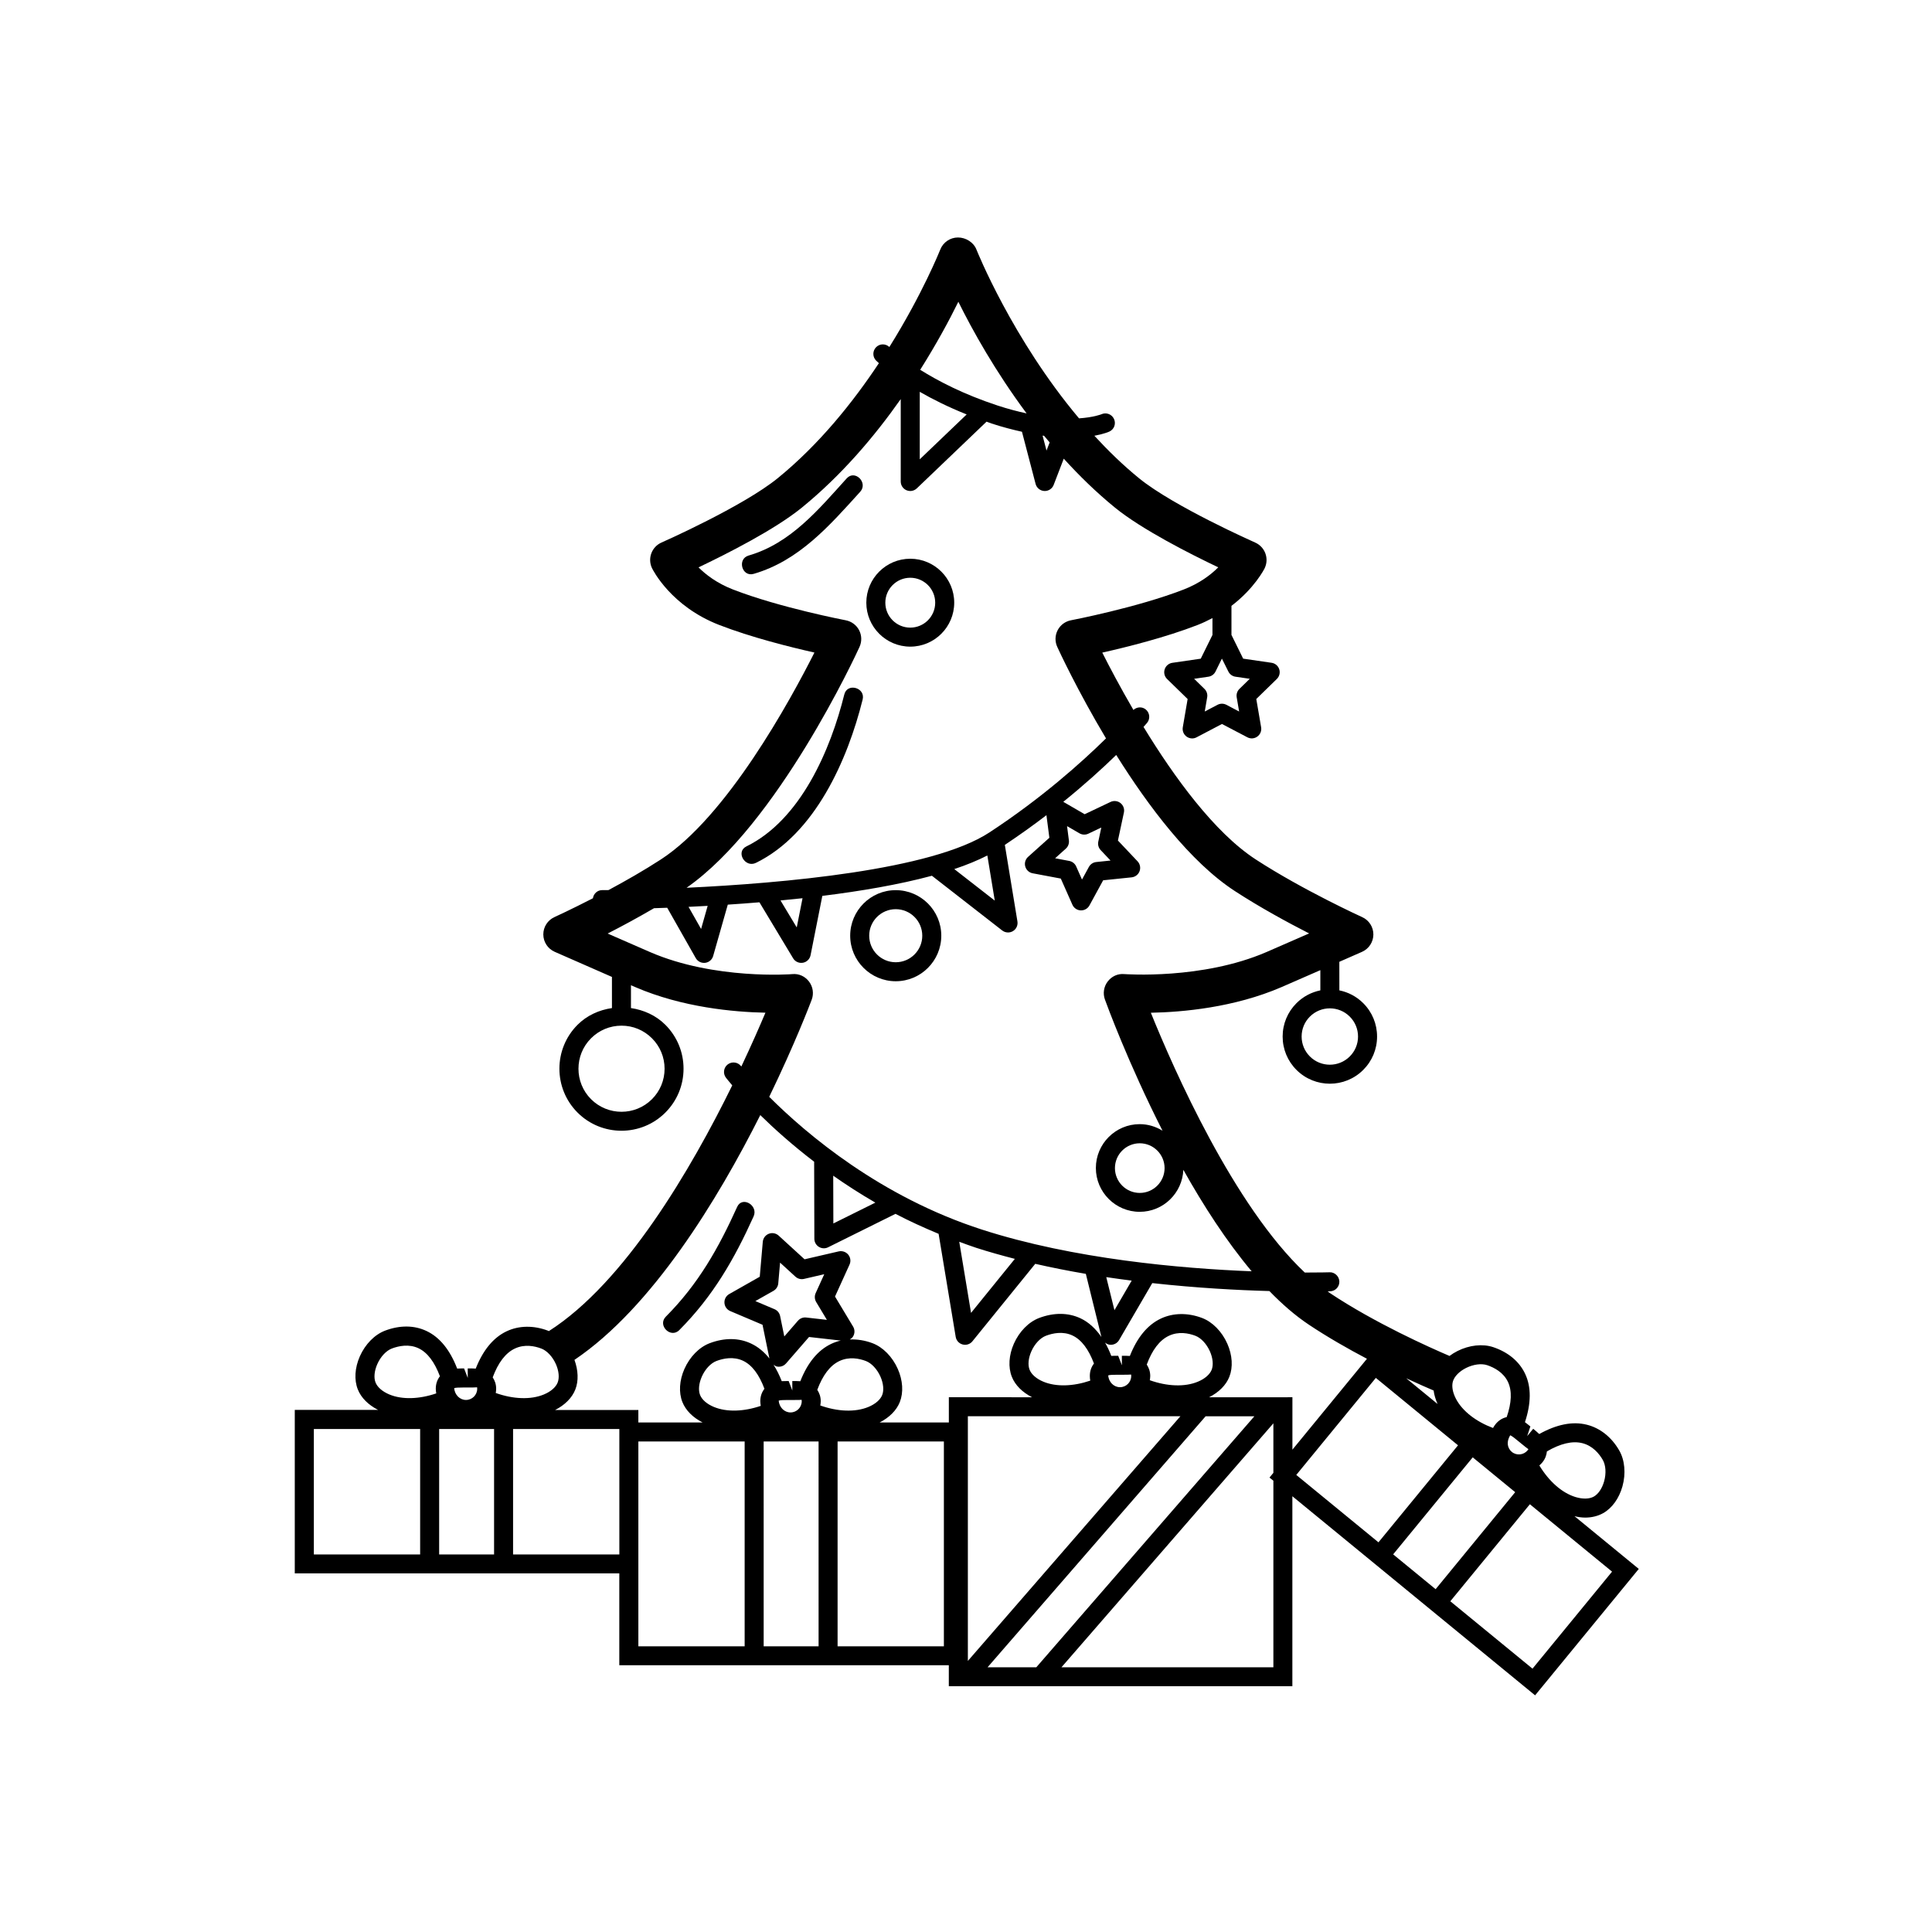 <?xml version="1.0" encoding="UTF-8"?>
<!-- Uploaded to: SVG Repo, www.svgrepo.com, Generator: SVG Repo Mixer Tools -->
<svg fill="#000000" width="800px" height="800px" version="1.1" viewBox="144 144 512 512" xmlns="http://www.w3.org/2000/svg">
 <g>
  <path d="m339.36 463.83c-4.984 11.02-10.289 20.434-18.902 29.094-2.293 2.301 1.27 5.871 3.562 3.566 8.902-8.953 14.531-18.695 19.688-30.117 1.332-2.934-3.012-5.496-4.348-2.543z"/>
  <path d="m367.75 328.03c-3.633 14.629-11.539 33.211-25.953 40.281-2.91 1.426-0.359 5.773 2.543 4.352 15.66-7.672 24.305-27.328 28.27-43.289 0.777-3.156-4.078-4.496-4.859-1.344z"/>
  <path d="m368.39 270.77c-7.445 8.219-14.828 17.215-25.996 20.453-3.109 0.902-1.785 5.762 1.34 4.856 12.07-3.5 20.148-12.844 28.223-21.75 2.172-2.394-1.383-5.965-3.566-3.559z"/>
  <path d="m385.23 292.07c-6.422 0-11.648 5.223-11.648 11.648 0 6.422 5.223 11.648 11.648 11.648 6.422 0 11.648-5.223 11.648-11.648 0-6.426-5.227-11.648-11.648-11.648zm0 18.258c-3.648 0-6.609-2.961-6.609-6.609 0-3.648 2.961-6.609 6.609-6.609 3.648 0 6.609 2.961 6.609 6.609 0 3.644-2.965 6.609-6.609 6.609z"/>
  <path d="m381.38 404.04c6.656 0 12.07-5.414 12.07-12.07s-5.414-12.07-12.07-12.07-12.07 5.414-12.07 12.07 5.422 12.07 12.07 12.07zm0-19.098c3.879 0 7.031 3.152 7.031 7.031 0 3.879-3.152 7.031-7.031 7.031-3.879 0-7.031-3.152-7.031-7.031-0.004-3.879 3.156-7.031 7.031-7.031z"/>
  <path d="m564.05 546.18c1.758 0 3.387-0.395 4.777-1.164 2.383-1.328 4.254-3.926 5.144-7.129 0.938-3.391 0.621-6.949-0.863-9.512-2.019-3.508-5.059-5.926-8.555-6.805-3.824-0.969-8.082-0.074-12.637 2.465-0.508-0.484-1.047-0.945-1.598-1.395l-1.598 1.949 0.848-2.562c-0.473-0.387-0.953-0.777-1.441-1.133 1.652-4.988 1.715-9.324 0.035-12.852-1.551-3.258-4.465-5.688-8.422-7.027-2.812-0.945-6.352-0.562-9.496 1.02-0.754 0.383-1.461 0.82-2.106 1.305-5.273-2.254-19.781-8.723-31.738-16.691-0.188-0.125-0.371-0.293-0.559-0.422 0.379-0.012 0.641-0.016 0.672-0.02 1.391-0.051 2.481-1.215 2.43-2.606-0.047-1.391-1.293-2.519-2.606-2.43-0.109 0-2.5 0.074-6.551 0.07-18.793-17.699-34.688-53.727-40.797-68.852 8.359-0.156 22.07-1.367 34.641-6.801 2.223-0.961 6.289-2.742 10.277-4.488v5.359c-2.316 0.473-4.527 1.598-6.324 3.391-2.363 2.363-3.668 5.5-3.668 8.844s1.305 6.484 3.668 8.844c2.438 2.438 5.644 3.656 8.844 3.656 3.199 0 6.402-1.219 8.844-3.656 2.363-2.363 3.668-5.5 3.668-8.844 0-3.34-1.301-6.484-3.668-8.844-1.793-1.793-4.004-2.918-6.324-3.391l-0.008-7.57c3.426-1.5 6.012-2.641 6.012-2.641 1.82-0.801 2.996-2.602 3.008-4.586 0.012-1.988-1.148-3.793-2.957-4.613-0.156-0.07-15.668-7.133-28.203-15.281-11.012-7.16-21.719-21.957-29.754-35.129 0.523-0.59 0.84-0.953 0.918-1.043 0.902-1.059 0.77-2.648-0.289-3.551-0.969-0.828-2.379-0.75-3.305 0.098-3.492-5.996-6.34-11.395-8.254-15.195 6.519-1.465 16.812-4.039 25.266-7.324 1.422-0.555 2.707-1.18 3.934-1.828v4.473l-3.102 6.289-7.523 1.094c-0.945 0.137-1.738 0.801-2.035 1.715-0.297 0.91-0.051 1.91 0.637 2.578l5.445 5.305-1.285 7.492c-0.16 0.945 0.227 1.898 1.004 2.465 0.438 0.316 0.957 0.484 1.48 0.484 0.402 0 0.805-0.098 1.168-0.293l6.731-3.535 6.727 3.527c0.848 0.449 1.879 0.371 2.648-0.191 0.777-0.562 1.164-1.516 1.004-2.465l-1.285-7.492 5.445-5.305c0.684-0.672 0.934-1.672 0.637-2.578-0.297-0.91-1.082-1.578-2.035-1.715l-7.523-1.094-3.102-6.289v-7.699c6.098-4.656 8.656-9.68 8.797-9.969 0.594-1.234 0.664-2.648 0.191-3.934s-1.445-2.316-2.695-2.871c-0.211-0.098-21.574-9.551-30.781-17.043-4.266-3.473-8.188-7.301-11.84-11.262 2.535-0.465 3.863-1.062 4.012-1.133 1.246-0.594 1.77-2.074 1.184-3.332-0.586-1.254-2.07-1.809-3.336-1.23-0.039 0.016-2.035 0.816-5.926 1.082-17.715-21.059-27.07-44.438-27.188-44.734-0.754-1.93-2.82-3.199-4.891-3.199-2.07 0-3.934 1.27-4.691 3.199-0.082 0.207-4.684 11.723-13.492 25.824-0.988-0.934-2.539-0.926-3.508 0.047-0.977 0.984-0.984 2.574 0 3.559 0.055 0.055 0.328 0.312 0.734 0.68-6.863 10.34-15.816 21.531-26.828 30.492-9.199 7.481-30.57 16.953-30.789 17.043-1.254 0.551-2.223 1.586-2.695 2.871s-0.402 2.707 0.191 3.934c0.203 0.406 4.984 10.055 17.77 15.023 8.453 3.285 18.746 5.859 25.266 7.324-6.438 12.766-23.18 43.449-40.684 54.824-4.535 2.949-9.445 5.742-13.891 8.125-1.004 0.012-1.617 0.012-1.684 0.012-1.266 0-2.262 0.945-2.445 2.156-5.836 3.004-10.105 4.953-10.188 4.988-1.809 0.82-2.969 2.625-2.957 4.613 0.012 1.988 1.188 3.785 3.008 4.586 0 0 8.504 3.738 15.18 6.66v8.254c-3.379 0.492-6.625 1.941-9.113 4.43-6.414 6.414-6.414 16.848 0 23.266 3.211 3.211 7.422 4.812 11.633 4.812 4.211 0 8.422-1.602 11.633-4.812 3.109-3.109 4.82-7.238 4.82-11.633 0-4.394-1.715-8.523-4.82-11.633-2.488-2.488-5.727-3.934-9.113-4.43v-6.055c0.406 0.176 0.781 0.336 1.109 0.484 12.516 5.41 26.164 6.629 34.527 6.797-1.547 3.672-3.719 8.613-6.387 14.262-0.016-0.02-0.082-0.102-0.086-0.105-0.852-1.094-2.43-1.289-3.535-0.438-1.098 0.852-1.293 2.434-0.441 3.531 0.137 0.172 0.711 0.902 1.656 2.004-10.883 22.172-28.457 52.285-48.613 65.133-0.082-0.035-0.156-0.098-0.242-0.125-3.789-1.43-7.672-1.375-10.926 0.16-3.566 1.676-6.293 5.059-8.203 9.898-0.699-0.051-1.41-0.066-2.121-0.047l0.012 2.519-0.977-2.519c-0.605 0-1.219 0.004-1.832 0.039-1.883-4.902-4.59-8.297-8.125-9.961-3.266-1.543-7.062-1.57-10.969-0.098-2.766 1.047-5.269 3.586-6.695 6.805-1.344 3.043-1.547 6.238-0.543 8.77 0.887 2.242 2.797 4.117 5.367 5.43h-22.07v43.328h86.004v24.34h87.324v5.562h91.043v-50.344l19.609 16.082 19.043 15.625 25.676 21.055 27.477-33.5-17.039-13.977c0.953 0.23 1.895 0.371 2.793 0.371zm-62.348-132.77c1.41 1.41 2.191 3.285 2.191 5.281 0 1.996-0.777 3.875-2.191 5.281-2.91 2.91-7.648 2.918-10.566 0-1.41-1.41-2.191-3.285-2.191-5.281 0-1.996 0.777-3.871 2.191-5.281 1.457-1.457 3.367-2.188 5.281-2.188 1.914 0 3.828 0.73 5.285 2.188zm51.031 118.15c0.77-0.941 1.109-1.926 1.211-2.922 3.57-2.082 6.731-2.848 9.383-2.188 2.769 0.699 4.473 2.797 5.422 4.434 0.805 1.402 0.945 3.566 0.367 5.656-0.523 1.883-1.547 3.402-2.734 4.066-1.168 0.66-2.926 0.707-4.828 0.133-3.621-1.09-7.098-4.211-9.609-8.379 0.266-0.254 0.547-0.508 0.789-0.801zm-6.375-5.648 0.77 0.629c0.699 0.57 1.762 1.438 1.914 1.5 0 0-0.039 0.105-0.215 0.316-1.039 1.258-2.91 1.449-4.176 0.414-0.613-0.504-0.992-1.215-1.074-2-0.074-0.789 0.156-1.562 0.629-2.398 0.406 0.094 1.457 0.961 2.152 1.539zm-17.301-15.902c0.418-1.301 1.707-2.602 3.457-3.481 1.941-0.973 4.086-1.254 5.613-0.742 1.84 0.625 4.289 1.891 5.488 4.418 1.125 2.367 0.988 5.527-0.324 9.34-1.082 0.246-2.086 0.816-2.941 1.859-0.266 0.324-0.48 0.676-0.684 1.027-4.434-1.664-8.051-4.402-9.789-7.664-0.93-1.746-1.227-3.481-0.82-4.758zm-5.129 2.492c0.141 1.168 0.516 2.367 1.039 3.566l-8.316-6.82c3.035 1.414 5.551 2.512 7.277 3.254zm-54.402-190.54c0.367 0.742 1.074 1.258 1.895 1.375l3.777 0.551-2.734 2.672c-0.594 0.578-0.863 1.41-0.727 2.227l0.645 3.769-3.379-1.777c-0.734-0.387-1.605-0.387-2.344 0l-3.387 1.777 0.645-3.769c0.141-0.816-0.133-1.652-0.727-2.227l-2.734-2.672 3.777-0.551c0.82-0.117 1.531-0.637 1.895-1.375l1.691-3.426zm-48.832-62.469c0.48 0.586 0.977 1.168 1.473 1.754l-0.832 2.16-1.039-3.965c0.137 0.016 0.266 0.031 0.398 0.051zm-22.719-35.52c3.734 7.566 9.812 18.461 18.086 29.582-2.379-0.523-4.898-1.168-7.723-2.098-9.02-2.969-15.758-6.508-20.477-9.461 4.316-6.832 7.707-13.129 10.113-18.023zm-10.23 23.863c3.371 1.945 7.5 4.016 12.434 5.992l-12.434 11.895zm-15.961 67.594c0.641-1.406 0.605-3.031-0.105-4.41-0.711-1.375-2.016-2.344-3.535-2.637-0.172-0.031-17.562-3.371-29.906-8.168-4.203-1.633-7.16-3.894-9.125-5.859 7.422-3.531 20.207-9.996 27.348-15.805 10.57-8.602 19.312-18.93 26.242-28.789v21.844c0 1.008 0.605 1.918 1.531 2.316 0.316 0.137 0.656 0.203 0.988 0.203 0.637 0 1.258-0.242 1.742-0.699l18.48-17.68c0.457 0.156 0.852 0.332 1.324 0.484 2.926 0.961 5.559 1.633 8.062 2.191l3.613 13.816c0.277 1.059 1.203 1.82 2.297 1.879 0.047 0 0.098 0.004 0.141 0.004 1.039 0 1.977-0.641 2.352-1.617l2.672-6.953c4.144 4.555 8.656 8.969 13.598 12.992 7.141 5.809 19.93 12.273 27.348 15.805-1.965 1.969-4.922 4.227-9.125 5.863-12.344 4.797-29.734 8.137-29.906 8.168-1.523 0.293-2.828 1.258-3.535 2.637-0.711 1.375-0.75 2.996-0.105 4.41 0.418 0.922 5.336 11.559 12.922 24.254-6.457 6.352-17.109 15.895-30.93 24.945-15.27 10-54.934 13.453-80.23 14.645 24.148-16.809 44.957-61.891 45.844-63.84zm54.996 47.5 3.293 1.91c0.715 0.418 1.598 0.449 2.344 0.098l3.441-1.633-0.797 3.723c-0.176 0.812 0.059 1.652 0.629 2.258l2.613 2.766-3.785 0.395c-0.828 0.086-1.559 0.574-1.953 1.301l-1.824 3.34-1.543-3.477c-0.332-0.754-1.023-1.301-1.84-1.457l-3.742-0.707 2.836-2.543c0.621-0.555 0.922-1.375 0.816-2.195zm-19.156 19.738-10.73-8.352c3.254-1.09 6.195-2.289 8.762-3.606zm-50.945-0.629-1.535 7.738-4.301-7.148c1.934-0.184 3.883-0.379 5.836-0.59zm-25.141 2.023-1.742 6.125-3.324-5.863c1.637-0.078 3.32-0.164 5.066-0.262zm-14.762 35.094c2.156 2.156 3.344 5.023 3.344 8.07s-1.188 5.914-3.344 8.07c-4.449 4.449-11.688 4.449-16.141 0-4.449-4.449-4.449-11.695 0-16.141 2.156-2.156 5.023-3.344 8.07-3.344 3.051-0.004 5.914 1.188 8.07 3.344zm-0.441-22.82c-2.414-1.043-7.004-3.055-11.305-4.938 3.633-1.855 7.934-4.172 12.297-6.715 1.113-0.035 2.273-0.074 3.488-0.121l7.566 13.34c0.453 0.797 1.289 1.273 2.191 1.273 0.102 0 0.203-0.004 0.301-0.016 1.008-0.121 1.844-0.836 2.121-1.812l3.875-13.609c2.719-0.176 5.527-0.383 8.387-0.621l8.926 14.836c0.457 0.766 1.285 1.219 2.156 1.219 0.141 0 0.289-0.012 0.434-0.035 1.027-0.18 1.832-0.973 2.035-1.996l3.117-15.723c10.227-1.266 20.348-2.992 29.039-5.336l18.633 14.504c0.453 0.352 0.996 0.527 1.547 0.527 0.441 0 0.887-0.117 1.285-0.352 0.891-0.527 1.367-1.551 1.199-2.574l-3.336-20.285c3.941-2.629 7.637-5.273 11.023-7.871l0.777 5.984-5.644 5.066c-0.715 0.641-1.004 1.633-0.742 2.555s1.02 1.621 1.961 1.793l7.457 1.402 3.074 6.934c0.387 0.875 1.238 1.457 2.203 1.496h0.105c0.922 0 1.77-0.504 2.211-1.316l3.633-6.66 7.547-0.781c0.953-0.102 1.77-0.73 2.102-1.633 0.332-0.898 0.125-1.91-0.527-2.606l-5.211-5.516 1.586-7.422c0.203-0.938-0.145-1.906-0.902-2.504-0.746-0.594-1.777-0.707-2.641-0.301l-6.852 3.254-5.668-3.285c5.719-4.625 10.438-8.926 14.027-12.418 8.473 13.539 19.602 28.375 31.492 36.102 6.656 4.328 13.945 8.289 19.625 11.191-4.301 1.891-8.891 3.894-11.305 4.938-17.055 7.371-37.469 5.844-37.664 5.84-1.762-0.168-3.371 0.605-4.41 1.969-1.039 1.359-1.316 3.152-0.734 4.766 0.473 1.305 6.16 16.836 15.266 34.773-1.77-1.09-3.824-1.742-6.047-1.742-6.402 0-11.617 5.211-11.617 11.617 0 6.41 5.211 11.617 11.617 11.617 6.242 0 11.305-4.957 11.566-11.133 5.305 9.457 11.418 18.941 18.105 26.895-18.777-0.742-47.188-3.223-71.461-11.047-26.852-8.66-46.422-25.234-56.391-35.188 6.797-14.016 10.832-24.605 11.254-25.723 0.609-1.613 0.344-3.426-0.691-4.805-1.031-1.379-2.68-2.168-4.43-1.996-0.195 0.039-20.598 1.559-37.652-5.812zm136.29 57.223c0 3.629-2.953 6.578-6.578 6.578-3.629 0-6.578-2.953-6.578-6.578 0-3.629 2.953-6.578 6.578-6.578s6.578 2.957 6.578 6.578zm-8.719 29.82-4.566 7.84-2.168-8.77c2.266 0.336 4.504 0.648 6.734 0.93zm-30.961-5.766-11.609 14.316-3.125-18.848c1.496 0.543 2.961 1.109 4.504 1.605 3.344 1.078 6.769 2.031 10.23 2.926zm-36.969-14.906-11.129 5.523-0.035-12.66c3.434 2.414 7.152 4.816 11.164 7.137zm-109.37 48.996h0.387 1.004c0.906-0.004 2.273-0.012 2.43-0.055 0 0 0.035 0.105 0.035 0.383 0 1.637-1.328 2.969-2.969 2.969-1.637 0-2.969-1.328-3.141-3.117 0.316-0.16 1.379-0.18 2.254-0.18zm-11.266 44.246h-28.168v-33.25h28.168zm-8.168-42.406c-1.824-0.762-3.152-1.91-3.648-3.16-0.504-1.27-0.328-3.094 0.465-4.883 0.875-1.98 2.359-3.566 3.871-4.137 1.82-0.684 4.516-1.254 7.039-0.066 2.371 1.117 4.266 3.648 5.68 7.43-0.68 0.875-1.094 1.953-1.094 3.305 0 0.418 0.059 0.828 0.125 1.23-4.484 1.531-9.023 1.707-12.438 0.281zm27.762 42.406h-14.555v-33.25h14.555zm0.445-42.793c0.051-0.367 0.109-0.734 0.109-1.117 0-1.215-0.363-2.188-0.918-3.023 1.438-3.875 3.394-6.473 5.871-7.637 2.578-1.219 5.231-0.676 7.004-0.004 1.512 0.57 2.992 2.156 3.875 4.137 0.789 1.785 0.961 3.606 0.465 4.875-0.492 1.25-1.824 2.402-3.652 3.16-3.492 1.457-8.164 1.246-12.754-0.391zm32.754 42.793h-28.164v-33.25h28.164zm33.207 24.34h-28.168v-54.281h28.168zm-8.164-63.441c-1.828-0.762-3.152-1.914-3.648-3.16-0.504-1.266-0.328-3.094 0.465-4.875 0.875-1.984 2.363-3.566 3.875-4.141 1.812-0.684 4.516-1.25 7.043-0.059 2.371 1.117 4.266 3.648 5.672 7.426-0.68 0.883-1.098 1.953-1.098 3.305 0 0.418 0.059 0.828 0.125 1.223-4.481 1.531-9.02 1.703-12.434 0.281zm27.758 63.441h-14.555l-0.004-54.281h14.555zm-0.641-91.242 2.84 4.727-5.481-0.621c-0.816-0.105-1.641 0.223-2.188 0.848l-3.617 4.168-1.109-5.406c-0.168-0.812-0.719-1.492-1.48-1.812l-5.078-2.152 4.801-2.719c0.719-0.406 1.195-1.148 1.266-1.977l0.48-5.496 4.07 3.723c0.613 0.559 1.457 0.777 2.266 0.594l5.371-1.246-2.281 5.023c-0.332 0.762-0.285 1.637 0.141 2.348zm-10.527 17.066c0.211 0.055 0.422 0.086 0.641 0.086 0.719 0 1.414-0.309 1.898-0.867l6.098-7.019 8.402 0.953c-0.867 0.195-1.707 0.484-2.508 0.863-3.566 1.684-6.297 5.062-8.207 9.914-0.699-0.051-1.41-0.066-2.121-0.059l0.004 2.519-0.969-2.519c-0.609-0.004-1.23 0.004-1.84 0.035-0.629-1.633-1.359-3.074-2.172-4.352 0.25 0.16 0.477 0.363 0.773 0.445zm6.699 9.227c0 1.637-1.328 2.969-2.969 2.969-1.637 0-2.969-1.328-3.141-3.117 0.316-0.16 1.387-0.18 2.258-0.18h0.383 0.992c0.906-0.004 2.277-0.004 2.434-0.055 0 0 0.043 0.109 0.043 0.383zm4.922 1.125c0.051-0.367 0.117-0.734 0.117-1.117 0-1.219-0.367-2.191-0.918-3.027 1.438-3.875 3.394-6.473 5.863-7.633 2.586-1.219 5.234-0.68 7.004-0.012 1.512 0.57 2.992 2.156 3.875 4.141 0.789 1.785 0.961 3.613 0.465 4.875-0.492 1.25-1.824 2.402-3.652 3.16-3.496 1.453-8.172 1.246-12.754-0.387zm32.75 63.824h-28.168v-54.281h28.168zm1.316-66.004v6.688h-18.355c2.57-1.309 4.481-3.188 5.367-5.43 0.996-2.535 0.801-5.727-0.543-8.766-1.426-3.219-3.93-5.769-6.699-6.816-2.019-0.762-4.055-1.066-6.019-0.988 0.316-0.203 0.629-0.422 0.836-0.75 0.52-0.805 0.535-1.84 0.039-2.66l-4.793-7.969 3.848-8.465c0.398-0.871 0.262-1.895-0.344-2.637-0.609-0.742-1.578-1.062-2.519-0.863l-9.055 2.098-6.863-6.277c-0.711-0.645-1.719-0.836-2.613-0.488-0.891 0.348-1.512 1.176-1.594 2.125l-0.805 9.262-8.086 4.586c-0.836 0.473-1.328 1.375-1.27 2.336 0.055 0.957 0.645 1.797 1.531 2.176l8.559 3.629 1.828 8.934c-1.402-1.754-3.012-3.09-4.852-3.953-3.258-1.543-7.059-1.578-10.973-0.098-2.769 1.047-5.269 3.594-6.699 6.816-1.344 3.039-1.543 6.231-0.543 8.766 0.887 2.242 2.797 4.117 5.367 5.43h-17.035v-3.305h-22.07c2.57-1.309 4.481-3.184 5.367-5.43 0.898-2.281 0.777-5.098-0.227-7.856 20.605-13.891 38.008-42.535 49.246-64.871 3.691 3.629 8.453 7.906 14.273 12.359l0.055 20.426c0 0.871 0.453 1.676 1.195 2.137 0.402 0.25 0.863 0.379 1.324 0.379 0.383 0 0.766-0.086 1.117-0.262l17.863-8.867c3.598 1.883 7.441 3.641 11.43 5.297l4.527 27.301c0.16 0.977 0.883 1.77 1.84 2.019 0.211 0.055 0.43 0.086 0.645 0.086 0.746 0 1.473-0.332 1.953-0.934l16.645-20.523c4.457 1.02 8.941 1.898 13.406 2.66l4.125 16.723c-1.551-2.227-3.371-3.926-5.527-4.938-3.258-1.535-7.059-1.57-10.969-0.098-2.769 1.047-5.269 3.594-6.699 6.816-1.344 3.039-1.543 6.231-0.543 8.766 0.887 2.242 2.797 4.117 5.367 5.43l-22.059-0.008zm37.477-4.406c-4.484 1.527-9.02 1.703-12.43 0.281-1.828-0.762-3.152-1.914-3.648-3.16-0.504-1.266-0.328-3.094 0.465-4.875 0.875-1.984 2.363-3.566 3.875-4.141 1.812-0.684 4.516-1.254 7.039-0.059 2.371 1.117 4.266 3.648 5.68 7.426-0.68 0.875-1.098 1.953-1.098 3.305-0.008 0.418 0.055 0.82 0.117 1.223zm-32.438 9.441h56.324l-56.324 64.84zm37.184-10.816c0.316-0.16 1.379-0.18 2.246-0.18h0.387 1.008c0.906-0.004 2.273-0.012 2.43-0.055 0 0 0.035 0.105 0.035 0.383 0 1.637-1.328 2.969-2.969 2.969-1.641-0.004-2.969-1.328-3.137-3.117zm10.223-2.875c1.438-3.875 3.394-6.473 5.871-7.633 2.578-1.223 5.234-0.676 6.996-0.012 1.512 0.57 2.992 2.156 3.875 4.141 0.789 1.785 0.961 3.613 0.465 4.875-0.492 1.25-1.824 2.402-3.652 3.16-3.488 1.457-8.16 1.25-12.746-0.387 0.051-0.367 0.117-0.734 0.117-1.117-0.004-1.219-0.371-2.191-0.926-3.027zm-29.273 80.223h-12.918l57.793-66.527h12.922zm62.832-51.535-1.027 1.25 1.027 0.84v49.438h-56.16l56.16-64.648zm0.484-20.031h-17.516c2.57-1.309 4.481-3.188 5.367-5.43 0.996-2.535 0.801-5.727-0.543-8.766-1.426-3.219-3.93-5.769-6.699-6.816-3.789-1.43-7.668-1.371-10.926 0.168-3.566 1.684-6.293 5.062-8.203 9.906-0.699-0.051-1.414-0.066-2.121-0.051l0.012 2.519-0.977-2.519c-0.609-0.004-1.223 0-1.832 0.031-0.492-1.281-1.043-2.457-1.652-3.523 0.344 0.273 0.73 0.488 1.18 0.555 0.121 0.016 0.242 0.023 0.359 0.023 0.887 0 1.723-0.469 2.176-1.25l8.797-15.098c11.887 1.309 22.73 1.883 31.035 2.106 3.367 3.473 6.848 6.5 10.422 8.887 5.031 3.356 10.414 6.422 15.434 9.062l-19.754 24.086v-13.891zm5.582 20.586 21.086-25.715 21.781 17.863-21.086 25.711zm36.93 30.281-11.254-9.23 21.086-25.711 11.254 9.23zm46.758-4.652-21.086 25.711-21.781-17.859 21.086-25.711z"/>
 </g>
</svg>